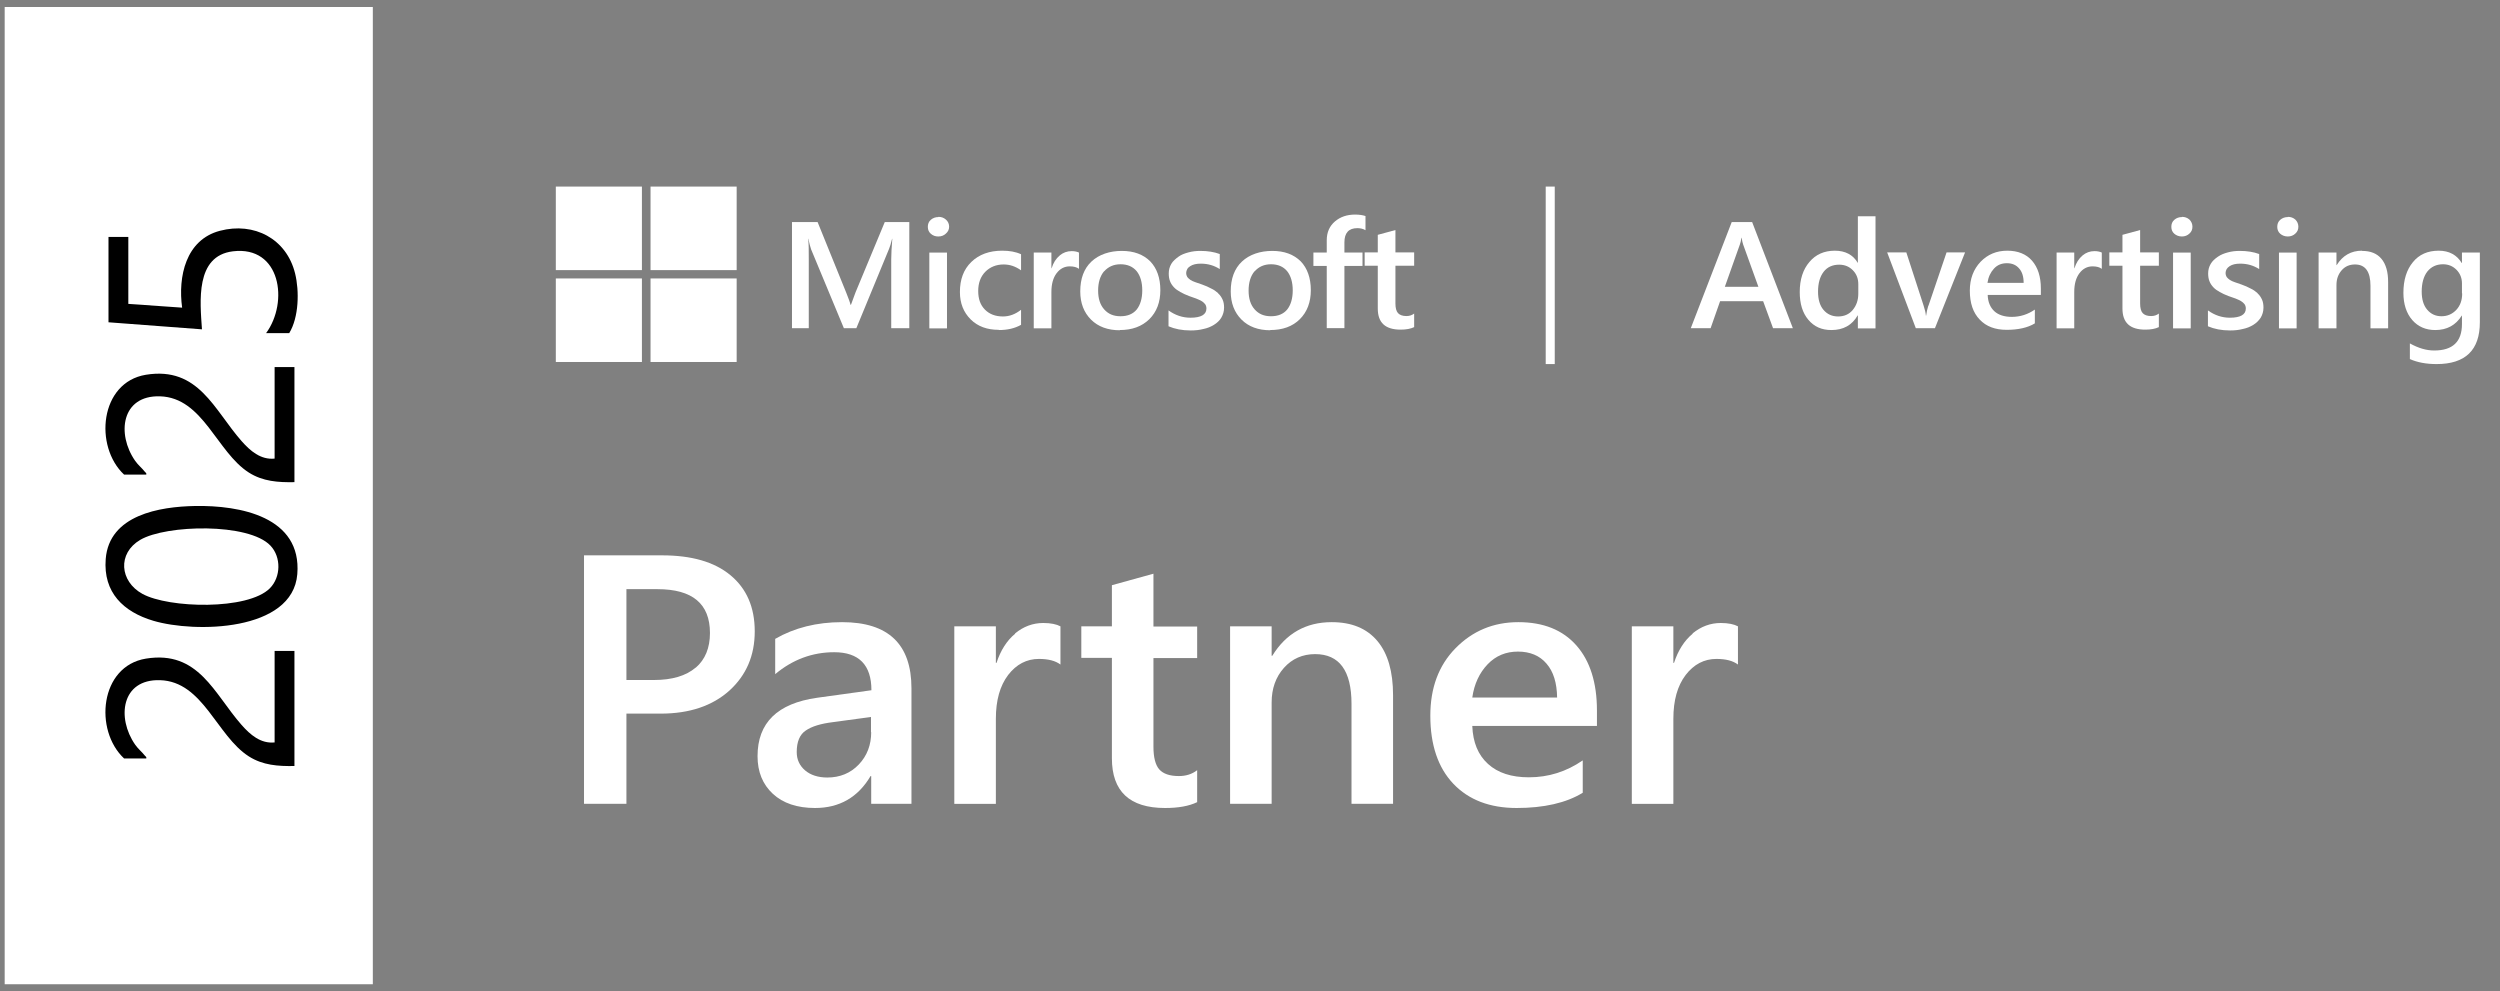 <svg width="116" height="46" viewBox="0 0 116 46" fill="none" xmlns="http://www.w3.org/2000/svg">
<rect x="0" y="0" width="116" height="46" fill="#808080" stroke="none"/>
<path d="M30.704 25.768H27.098V37.297H29.066V33.112H30.654C31.993 33.112 33.052 32.753 33.841 32.046C34.63 31.329 35.02 30.418 35.02 29.294C35.02 28.171 34.64 27.308 33.891 26.688C33.142 26.068 32.083 25.768 30.714 25.768H30.704ZM32.273 30.98C31.833 31.358 31.184 31.552 30.345 31.552H29.066V27.337H30.505C32.133 27.337 32.942 28.016 32.942 29.372C32.942 30.06 32.722 30.602 32.283 30.98H32.273Z" fill="white"/>
<path d="M39.066 28.868C37.897 28.868 36.858 29.13 35.969 29.643V31.281C36.778 30.602 37.697 30.263 38.706 30.263C39.855 30.263 40.434 30.854 40.434 32.027L37.917 32.376C36.069 32.637 35.15 33.538 35.15 35.088C35.15 35.815 35.389 36.396 35.859 36.832C36.328 37.268 36.988 37.491 37.817 37.491C38.946 37.491 39.815 36.997 40.394 36.009H40.424V37.297H42.292V31.939C42.292 29.895 41.223 28.868 39.075 28.868H39.066ZM40.424 33.965C40.424 34.565 40.234 35.069 39.845 35.476C39.465 35.873 38.976 36.077 38.386 36.077C37.957 36.077 37.607 35.96 37.357 35.747C37.098 35.524 36.968 35.243 36.968 34.895C36.968 34.42 37.108 34.081 37.387 33.897C37.667 33.703 38.087 33.577 38.636 33.509L40.414 33.267V33.984L40.424 33.965Z" fill="white"/>
<path d="M47.107 29.401C46.717 29.721 46.428 30.177 46.238 30.758H46.208V29.062H44.28V37.298H46.208V33.354C46.208 32.492 46.398 31.823 46.777 31.32C47.157 30.826 47.636 30.574 48.206 30.574C48.645 30.574 48.975 30.661 49.205 30.835V29.062C49.025 28.965 48.755 28.907 48.406 28.907C47.926 28.907 47.486 29.072 47.097 29.392L47.107 29.401Z" fill="white"/>
<path d="M53.52 26.62L51.592 27.153V29.062H50.173V30.525H51.592V35.185C51.592 36.716 52.411 37.491 54.059 37.491C54.669 37.491 55.168 37.404 55.548 37.22V35.737C55.308 35.922 55.028 36.009 54.699 36.009C54.269 36.009 53.969 35.902 53.79 35.699C53.61 35.495 53.52 35.137 53.52 34.652V30.535H55.548V29.072H53.52V26.63V26.62Z" fill="white"/>
<path d="M61.791 28.868C60.593 28.868 59.673 29.391 59.034 30.428H59.004V29.062H57.076V37.297H59.004V32.598C59.004 31.949 59.194 31.416 59.574 30.99C59.953 30.564 60.443 30.351 61.022 30.351C62.141 30.351 62.71 31.116 62.71 32.657V37.297H64.638V32.259C64.638 31.164 64.398 30.322 63.909 29.74C63.419 29.159 62.72 28.868 61.791 28.868Z" fill="white"/>
<path d="M70.452 28.868C69.293 28.868 68.325 29.275 67.535 30.079C66.746 30.883 66.367 31.93 66.367 33.209C66.367 34.565 66.726 35.621 67.435 36.367C68.145 37.113 69.124 37.491 70.372 37.491C71.621 37.491 72.67 37.259 73.439 36.784V35.282C72.68 35.805 71.851 36.067 70.942 36.067C70.133 36.067 69.503 35.864 69.044 35.447C68.584 35.03 68.344 34.449 68.314 33.684H74.098V32.967C74.098 31.678 73.779 30.67 73.149 29.953C72.51 29.227 71.611 28.868 70.452 28.868ZM68.314 32.366C68.404 31.736 68.644 31.223 69.024 30.825C69.403 30.428 69.873 30.234 70.432 30.234C70.992 30.234 71.441 30.418 71.761 30.796C72.081 31.164 72.24 31.688 72.25 32.366H68.325H68.314Z" fill="white"/>
<path d="M78.543 29.401C78.154 29.721 77.864 30.177 77.674 30.758H77.644V29.062H75.716V37.298H77.644V33.354C77.644 32.492 77.834 31.823 78.214 31.32C78.593 30.826 79.073 30.574 79.642 30.574C80.082 30.574 80.411 30.661 80.641 30.835V29.062C80.461 28.965 80.192 28.907 79.842 28.907C79.362 28.907 78.923 29.072 78.533 29.392L78.543 29.401Z" fill="white"/>
<path d="M80.351 10.305L78.453 15.227H79.373L79.812 13.977H81.81L82.269 15.227H83.188L81.3 10.305H80.351ZM80.032 13.309L80.731 11.342C80.761 11.264 80.781 11.168 80.801 11.032H80.811C80.831 11.177 80.861 11.274 80.881 11.342L81.59 13.309H80.042H80.032Z" fill="white"/>
<path d="M86.215 12.204H86.205C85.986 11.826 85.626 11.632 85.136 11.632C84.647 11.632 84.247 11.807 83.958 12.155C83.658 12.504 83.508 12.969 83.508 13.551C83.508 14.093 83.638 14.52 83.908 14.839C84.177 15.159 84.527 15.314 84.977 15.314C85.526 15.314 85.936 15.091 86.195 14.636H86.205V15.237H87.024V10.034H86.205V12.214L86.215 12.204ZM86.225 13.628C86.225 13.929 86.135 14.181 85.966 14.384C85.796 14.587 85.566 14.684 85.286 14.684C85.007 14.684 84.777 14.578 84.607 14.374C84.437 14.171 84.357 13.89 84.357 13.531C84.357 13.134 84.447 12.834 84.617 12.611C84.787 12.388 85.037 12.281 85.336 12.281C85.596 12.281 85.806 12.369 85.975 12.543C86.145 12.717 86.225 12.931 86.225 13.182V13.638V13.628Z" fill="white"/>
<path d="M89.472 14.19C89.432 14.326 89.392 14.481 89.372 14.646H89.362C89.352 14.51 89.312 14.355 89.252 14.171L88.453 11.71H87.564L88.893 15.227H89.782L91.18 11.71H90.321L89.482 14.181L89.472 14.19Z" fill="white"/>
<path d="M93.138 11.632C92.638 11.632 92.229 11.806 91.899 12.146C91.57 12.494 91.4 12.94 91.4 13.483C91.4 14.064 91.55 14.51 91.859 14.829C92.159 15.149 92.579 15.304 93.108 15.304C93.637 15.304 94.087 15.207 94.417 15.004V14.364C94.097 14.587 93.737 14.703 93.348 14.703C93.008 14.703 92.728 14.616 92.539 14.442C92.349 14.267 92.239 14.015 92.229 13.686H94.696V13.386C94.696 12.834 94.556 12.407 94.287 12.097C94.017 11.787 93.627 11.632 93.138 11.632ZM92.219 13.124C92.259 12.853 92.359 12.64 92.519 12.465C92.678 12.291 92.878 12.213 93.118 12.213C93.358 12.213 93.547 12.291 93.687 12.456C93.827 12.611 93.897 12.834 93.897 13.124H92.219Z" fill="white"/>
<path d="M96.624 11.865C96.455 12 96.335 12.194 96.255 12.446H96.245V11.719H95.426V15.236H96.245V13.551C96.245 13.182 96.325 12.892 96.485 12.679C96.644 12.466 96.854 12.359 97.094 12.359C97.284 12.359 97.424 12.398 97.523 12.475V11.719C97.444 11.681 97.334 11.652 97.184 11.652C96.974 11.652 96.794 11.719 96.624 11.855V11.865Z" fill="white"/>
<path d="M99.302 10.673L98.482 10.896V11.71H97.873V12.33H98.482V14.316C98.482 14.975 98.832 15.295 99.541 15.295C99.801 15.295 100.011 15.256 100.171 15.178V14.549C100.071 14.626 99.951 14.665 99.811 14.665C99.631 14.665 99.501 14.616 99.421 14.529C99.341 14.442 99.302 14.287 99.302 14.084V12.33H100.171V11.71H99.302V10.673Z" fill="white"/>
<path d="M101.24 10.072C101.11 10.072 100.99 10.111 100.89 10.198C100.79 10.285 100.75 10.392 100.75 10.528C100.75 10.663 100.8 10.77 100.89 10.847C100.98 10.925 101.1 10.973 101.24 10.973C101.379 10.973 101.499 10.925 101.589 10.838C101.689 10.75 101.729 10.644 101.729 10.518C101.729 10.392 101.679 10.276 101.589 10.188C101.489 10.101 101.379 10.062 101.24 10.062V10.072Z" fill="white"/>
<path d="M101.649 11.72H100.83V15.237H101.649V11.72Z" fill="white"/>
<path d="M104.746 13.599C104.656 13.521 104.556 13.444 104.426 13.386C104.306 13.318 104.166 13.26 104.007 13.202C103.887 13.163 103.787 13.124 103.697 13.095C103.607 13.066 103.527 13.027 103.467 12.989C103.407 12.95 103.357 12.901 103.317 12.853C103.287 12.805 103.267 12.737 103.267 12.659C103.267 12.601 103.287 12.543 103.317 12.485C103.347 12.436 103.397 12.388 103.457 12.349C103.517 12.31 103.587 12.281 103.667 12.262C103.747 12.242 103.847 12.233 103.947 12.233C104.276 12.233 104.566 12.32 104.826 12.485V11.787C104.566 11.69 104.266 11.642 103.927 11.642C103.737 11.642 103.557 11.661 103.377 11.71C103.197 11.758 103.048 11.816 102.908 11.913C102.768 12.01 102.658 12.107 102.578 12.242C102.498 12.378 102.458 12.524 102.458 12.688C102.458 12.824 102.478 12.95 102.518 13.047C102.558 13.153 102.618 13.241 102.698 13.328C102.778 13.415 102.878 13.483 102.998 13.55C103.117 13.618 103.247 13.677 103.397 13.735C103.517 13.773 103.627 13.812 103.727 13.851C103.827 13.89 103.907 13.928 103.977 13.967C104.046 14.006 104.106 14.064 104.146 14.113C104.186 14.171 104.206 14.238 104.206 14.316C104.206 14.597 103.957 14.742 103.467 14.742C103.097 14.742 102.758 14.626 102.448 14.403V15.139C102.738 15.265 103.078 15.333 103.477 15.333C103.687 15.333 103.877 15.314 104.066 15.265C104.256 15.227 104.416 15.159 104.556 15.072C104.696 14.985 104.806 14.878 104.896 14.742C104.975 14.607 105.025 14.452 105.025 14.277C105.025 14.132 105.005 14.006 104.956 13.899C104.906 13.793 104.846 13.696 104.756 13.618L104.746 13.599Z" fill="white"/>
<path d="M106.563 11.72H105.744V15.237H106.563V11.72Z" fill="white"/>
<path d="M106.154 10.072C106.024 10.072 105.904 10.111 105.804 10.198C105.705 10.285 105.665 10.392 105.665 10.528C105.665 10.663 105.715 10.77 105.804 10.847C105.894 10.925 106.014 10.973 106.154 10.973C106.294 10.973 106.414 10.925 106.504 10.838C106.604 10.75 106.644 10.644 106.644 10.518C106.644 10.392 106.594 10.276 106.504 10.188C106.404 10.101 106.294 10.062 106.154 10.062V10.072Z" fill="white"/>
<path d="M109.6 11.632C109.091 11.632 108.701 11.855 108.422 12.301H108.412V11.719H107.583V15.236H108.412V13.231C108.412 12.95 108.492 12.727 108.652 12.543C108.811 12.359 109.021 12.271 109.271 12.271C109.75 12.271 109.99 12.601 109.99 13.26V15.236H110.809V13.085C110.809 12.62 110.709 12.262 110.5 12.01C110.29 11.758 109.99 11.642 109.6 11.642V11.632Z" fill="white"/>
<path d="M114.235 11.719V12.204H114.225C113.996 11.826 113.636 11.632 113.157 11.632C112.647 11.632 112.248 11.806 111.958 12.165C111.668 12.514 111.518 12.989 111.518 13.589C111.518 14.112 111.658 14.539 111.928 14.849C112.198 15.159 112.557 15.314 112.997 15.314C113.536 15.314 113.946 15.091 114.225 14.645H114.235V15.033C114.235 15.856 113.806 16.263 112.947 16.263C112.587 16.263 112.218 16.157 111.818 15.934V16.661C112.168 16.816 112.577 16.893 113.057 16.893C114.395 16.893 115.065 16.244 115.065 14.955V11.719H114.245H114.235ZM114.245 13.618C114.245 13.928 114.156 14.18 113.976 14.374C113.796 14.568 113.566 14.674 113.286 14.674C113.007 14.674 112.787 14.568 112.617 14.364C112.447 14.161 112.367 13.88 112.367 13.531C112.367 13.134 112.457 12.824 112.627 12.601C112.807 12.378 113.047 12.262 113.356 12.262C113.606 12.262 113.816 12.349 113.986 12.523C114.156 12.698 114.235 12.911 114.235 13.153V13.609L114.245 13.618Z" fill="white"/>
<path d="M72.14 8.657H71.721V16.893H72.14V8.657Z" fill="white"/>
<path d="M37.527 12.049C37.527 11.604 37.527 11.284 37.497 11.08H37.507C37.557 11.303 37.597 11.468 37.637 11.574L39.155 15.227H39.735L41.253 11.545C41.293 11.448 41.343 11.293 41.393 11.08H41.403C41.373 11.458 41.353 11.778 41.353 12.04V15.227H42.192V10.305H41.053L39.695 13.57C39.645 13.696 39.575 13.89 39.485 14.142H39.465C39.435 14.016 39.365 13.832 39.265 13.58L37.937 10.305H36.748V15.227H37.527V12.049Z" fill="white"/>
<path d="M43.94 11.72H43.121V15.237H43.94V11.72Z" fill="white"/>
<path d="M43.541 10.072C43.411 10.072 43.291 10.111 43.191 10.198C43.091 10.285 43.051 10.392 43.051 10.528C43.051 10.663 43.101 10.77 43.191 10.847C43.291 10.934 43.401 10.973 43.541 10.973C43.68 10.973 43.8 10.925 43.89 10.838C43.99 10.75 44.04 10.644 44.04 10.518C44.04 10.392 43.99 10.276 43.89 10.188C43.79 10.101 43.68 10.062 43.541 10.062V10.072Z" fill="white"/>
<path d="M46.348 15.314C46.747 15.314 47.087 15.236 47.377 15.072V14.374C47.117 14.578 46.837 14.684 46.538 14.684C46.188 14.684 45.908 14.578 45.699 14.364C45.489 14.151 45.389 13.87 45.389 13.502C45.389 13.134 45.499 12.834 45.718 12.611C45.938 12.388 46.228 12.271 46.568 12.271C46.857 12.271 47.117 12.359 47.377 12.543V11.797C47.127 11.681 46.837 11.632 46.498 11.632C45.908 11.632 45.429 11.806 45.069 12.155C44.709 12.504 44.54 12.969 44.54 13.55C44.54 14.074 44.709 14.49 45.039 14.82C45.369 15.149 45.808 15.304 46.338 15.304L46.348 15.314Z" fill="white"/>
<path d="M49.165 11.865C48.995 12 48.875 12.194 48.795 12.446H48.785V11.719H47.966V15.236H48.785V13.551C48.785 13.182 48.865 12.892 49.025 12.679C49.185 12.466 49.395 12.359 49.634 12.359C49.824 12.359 49.964 12.398 50.064 12.475V11.719C49.984 11.681 49.874 11.652 49.724 11.652C49.514 11.652 49.335 11.719 49.165 11.855V11.865Z" fill="white"/>
<path d="M51.952 15.314C52.531 15.314 52.981 15.149 53.33 14.81C53.67 14.471 53.84 14.025 53.84 13.463C53.84 12.901 53.68 12.446 53.37 12.126C53.051 11.807 52.611 11.642 52.052 11.642C51.492 11.642 50.993 11.807 50.643 12.136C50.294 12.465 50.124 12.931 50.124 13.521C50.124 14.064 50.294 14.5 50.623 14.829C50.953 15.159 51.402 15.324 51.962 15.324L51.952 15.314ZM51.233 12.591C51.422 12.378 51.672 12.262 51.992 12.262C52.311 12.262 52.561 12.368 52.741 12.582C52.911 12.795 53.001 13.095 53.001 13.473C53.001 13.851 52.911 14.151 52.741 14.364C52.571 14.568 52.321 14.674 51.992 14.674C51.662 14.674 51.422 14.568 51.233 14.355C51.043 14.142 50.953 13.851 50.953 13.483C50.953 13.114 51.043 12.805 51.233 12.582V12.591Z" fill="white"/>
<path d="M56.517 13.599C56.427 13.521 56.327 13.444 56.197 13.386C56.078 13.318 55.938 13.26 55.778 13.202C55.658 13.163 55.558 13.124 55.468 13.095C55.378 13.066 55.298 13.027 55.238 12.989C55.178 12.95 55.129 12.901 55.089 12.853C55.059 12.805 55.039 12.737 55.039 12.659C55.039 12.601 55.059 12.543 55.089 12.485C55.119 12.427 55.169 12.388 55.228 12.349C55.288 12.31 55.358 12.281 55.438 12.262C55.518 12.242 55.618 12.233 55.718 12.233C56.048 12.233 56.337 12.32 56.597 12.485V11.787C56.337 11.69 56.038 11.642 55.698 11.642C55.508 11.642 55.328 11.661 55.148 11.71C54.969 11.758 54.809 11.816 54.679 11.913C54.549 12.01 54.429 12.107 54.349 12.242C54.27 12.378 54.23 12.524 54.23 12.688C54.23 12.824 54.249 12.95 54.289 13.047C54.329 13.153 54.389 13.241 54.469 13.328C54.549 13.415 54.649 13.483 54.769 13.55C54.889 13.618 55.019 13.677 55.169 13.735C55.288 13.773 55.398 13.812 55.498 13.851C55.598 13.89 55.678 13.928 55.748 13.967C55.818 14.006 55.878 14.064 55.918 14.113C55.958 14.171 55.978 14.238 55.978 14.316C55.978 14.597 55.728 14.742 55.238 14.742C54.869 14.742 54.529 14.626 54.219 14.403V15.139C54.509 15.265 54.849 15.333 55.248 15.333C55.458 15.333 55.648 15.314 55.838 15.265C56.028 15.227 56.187 15.159 56.327 15.072C56.467 14.985 56.587 14.878 56.667 14.742C56.747 14.607 56.797 14.452 56.797 14.277C56.797 14.132 56.777 14.006 56.727 13.899C56.677 13.793 56.617 13.696 56.527 13.618L56.517 13.599Z" fill="white"/>
<path d="M58.934 15.314C59.514 15.314 59.973 15.149 60.313 14.81C60.652 14.471 60.822 14.025 60.822 13.463C60.822 12.901 60.662 12.446 60.353 12.126C60.033 11.807 59.593 11.642 59.034 11.642C58.475 11.642 57.975 11.807 57.626 12.136C57.276 12.465 57.106 12.931 57.106 13.521C57.106 14.064 57.276 14.5 57.606 14.829C57.935 15.159 58.385 15.324 58.944 15.324L58.934 15.314ZM58.215 12.591C58.405 12.378 58.654 12.262 58.974 12.262C59.294 12.262 59.544 12.368 59.723 12.582C59.893 12.795 59.983 13.095 59.983 13.473C59.983 13.851 59.893 14.151 59.723 14.364C59.554 14.568 59.304 14.674 58.974 14.674C58.645 14.674 58.405 14.568 58.215 14.355C58.025 14.142 57.935 13.851 57.935 13.483C57.935 13.114 58.025 12.805 58.215 12.582V12.591Z" fill="white"/>
<path d="M61.561 15.226H62.381V12.339H63.22V11.719H62.381V11.244C62.381 10.808 62.58 10.586 62.98 10.586C63.12 10.586 63.25 10.615 63.359 10.682V10.024C63.24 9.985 63.08 9.956 62.88 9.956C62.5 9.956 62.191 10.062 61.941 10.275C61.691 10.489 61.561 10.779 61.561 11.148V11.719H60.942V12.339H61.561V15.226Z" fill="white"/>
<path d="M64.748 10.673L63.929 10.896V11.71H63.32V12.33H63.929V14.316C63.929 14.975 64.279 15.295 64.988 15.295C65.248 15.295 65.457 15.256 65.617 15.178V14.549C65.517 14.626 65.397 14.665 65.258 14.665C65.078 14.665 64.948 14.616 64.868 14.529C64.788 14.442 64.748 14.287 64.748 14.084V12.33H65.617V11.71H64.748V10.673Z" fill="white"/>
<path d="M29.785 8.657H25.79V12.533H29.785V8.657Z" fill="white"/>
<path d="M34.181 8.657H30.185V12.533H34.181V8.657Z" fill="white"/>
<path d="M29.785 12.92H25.79V16.796H29.785V12.92Z" fill="white"/>
<path d="M34.181 12.92H30.185V16.796H34.181V12.92Z" fill="white"/>
<path d="M0.217 45.669H17.299V0.325H0.217V45.669Z" fill="white"/>
<g clip-path="url(#clip0_4413_6751)">
<path d="M9.055 23.478C11.123 23.442 14.009 23.969 13.795 26.639C13.582 29.31 9.035 29.375 7.115 28.804C5.721 28.39 4.784 27.488 4.905 25.938C5.065 23.894 7.402 23.507 9.055 23.478ZM12.55 25.318C11.543 24.252 7.714 24.343 6.509 25.048C5.439 25.676 5.554 26.977 6.609 27.556C7.825 28.224 11.501 28.324 12.523 27.295C13.036 26.776 13.053 25.849 12.55 25.318Z" fill="black"/>
<path d="M12.348 15.456C13.403 14.016 13.027 11.391 10.806 11.661C9.05 11.875 9.285 13.998 9.371 15.281L5.034 14.954V10.993H5.954V14.1L8.451 14.275C8.254 12.837 8.617 11.127 10.203 10.709C11.79 10.291 13.295 11.074 13.693 12.691C13.894 13.508 13.868 14.722 13.421 15.456H12.348Z" fill="black"/>
<path d="M13.662 30.204V35.543C12.908 35.557 12.195 35.51 11.547 35.097C10.052 34.145 9.428 31.62 7.424 31.56C5.626 31.505 5.409 33.316 6.27 34.551C6.411 34.754 6.589 34.889 6.723 35.063C6.757 35.106 6.807 35.117 6.788 35.194H5.759C4.357 33.885 4.627 30.91 6.77 30.56C9.216 30.162 9.933 32.191 11.211 33.639C11.609 34.09 12.096 34.515 12.742 34.449V30.204H13.662Z" fill="black"/>
<path d="M13.662 17.033V22.372C12.908 22.387 12.195 22.339 11.547 21.927C10.052 20.974 9.428 18.45 7.424 18.389C5.626 18.335 5.408 20.145 6.27 21.381C6.411 21.584 6.589 21.718 6.723 21.892C6.757 21.936 6.807 21.947 6.788 22.023H5.759C4.359 20.715 4.625 17.74 6.77 17.389C9.216 16.991 9.933 19.021 11.211 20.468C11.609 20.919 12.096 21.344 12.742 21.279V17.033H13.662Z" fill="black"/>
</g>
<defs>
<clipPath id="clip0_4413_6751">
<rect width="8.922" height="24.947" fill="white" transform="translate(4.89 10.597)"/>
</clipPath>
</defs>
</svg>
